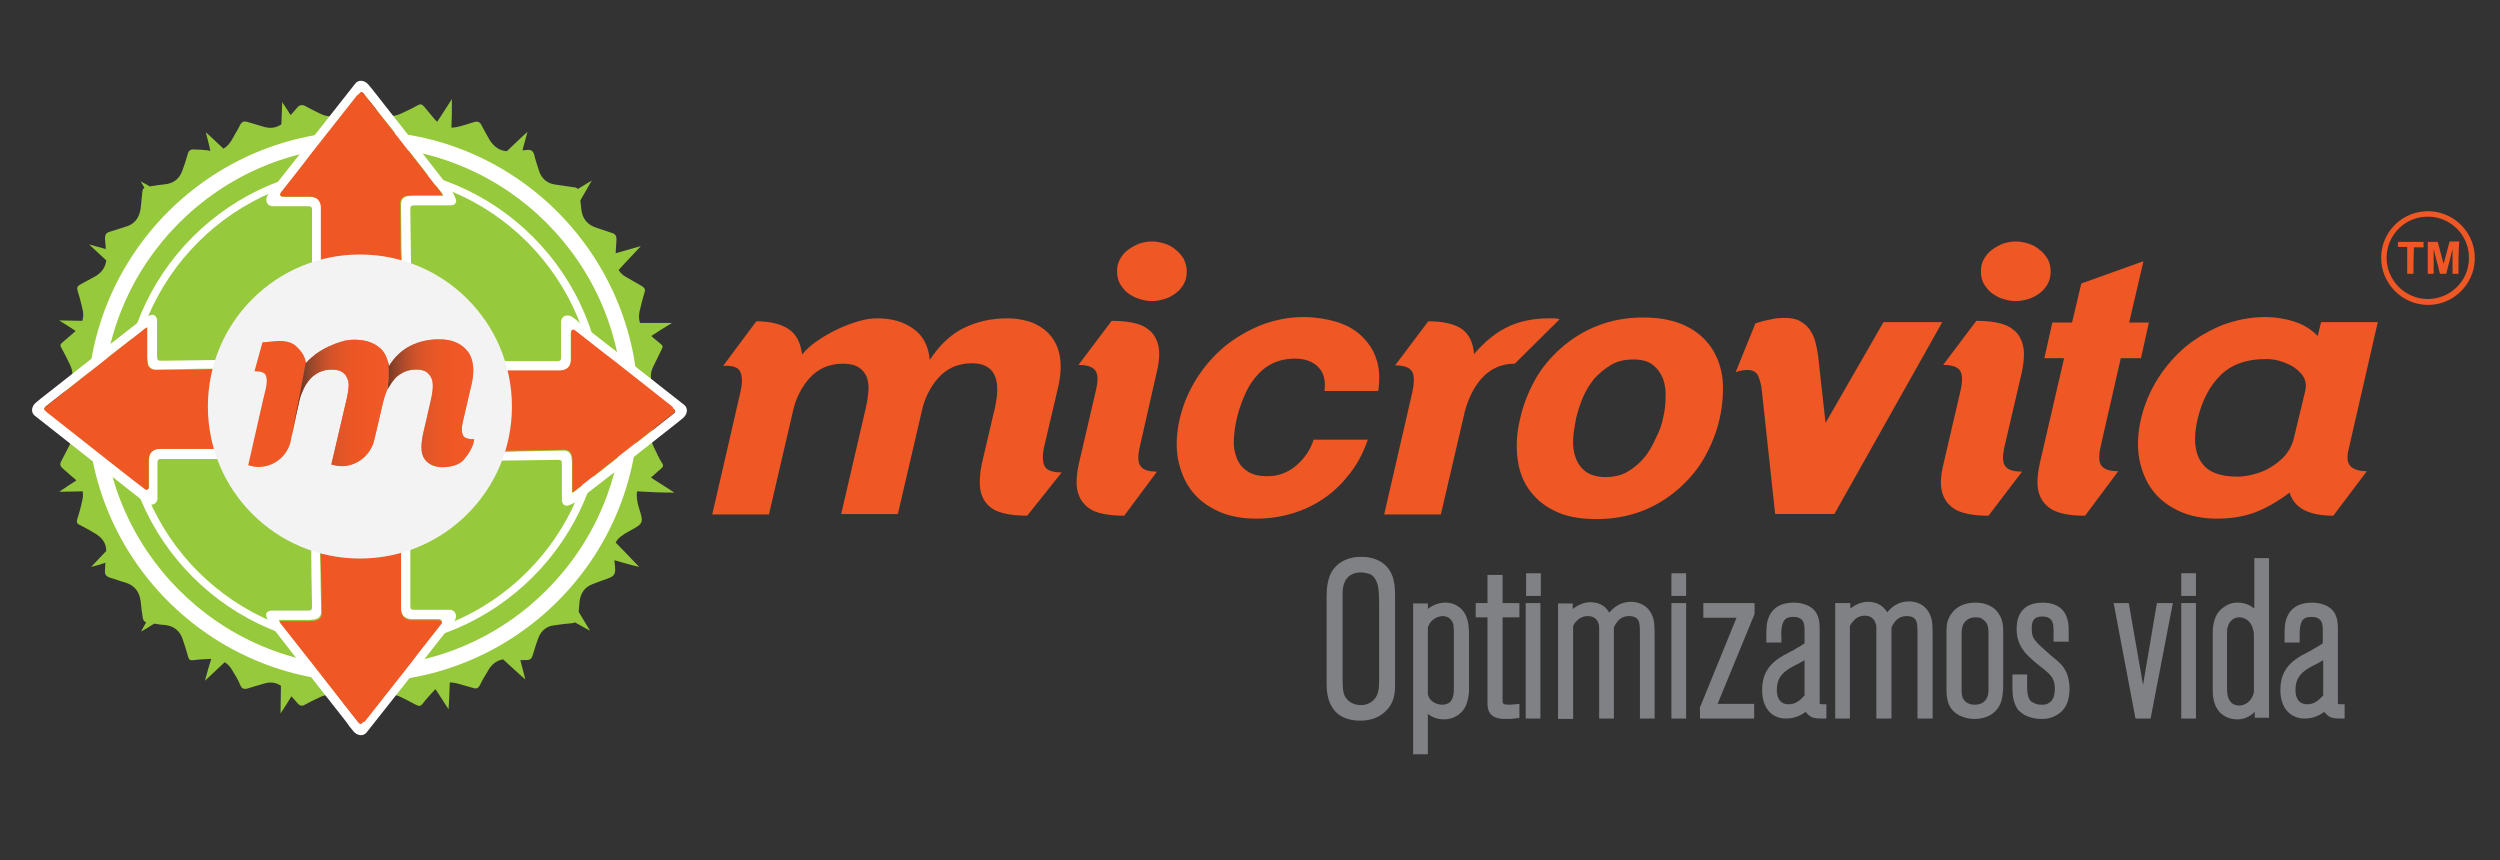 <svg xmlns="http://www.w3.org/2000/svg" xmlns:xlink="http://www.w3.org/1999/xlink" id="Layer_1" x="0px" y="0px" viewBox="0 0 595.3 204.9" style="enable-background:new 0 0 595.3 204.9;" xml:space="preserve"><rect x="0" y="0" width="595.3" height="204.9" fill="#333333" stroke="none"/><style type="text/css"> .st0{fill:#EF5725;} .st1{fill:#97C93D;} .st2{fill:#FFFFFF;} .st3{fill:#F3F3F3;} .st4{fill:url(#SVGID_1_);} .st5{fill:url(#SVGID_2_);} .st6{opacity:0.8;fill:url(#SVGID_3_);} .st7{opacity:0.6;fill:url(#SVGID_4_);} .st8{fill:#808184;}</style><g> <g> <g> <path class="st0" d="M244.6,122.8c-2.2,0-4.1-0.2-5.7-0.6c-1.6-0.4-2.9-1.1-3.8-2.1c-0.9-1-1.5-2.2-1.7-3.8 c-0.2-1.6-0.1-3.5,0.4-5.9l2.8-12c0.4-1.4,0.6-2.8,0.8-4.2c0.1-1.4,0.1-2.7-0.2-3.8c-0.3-1.1-0.8-2.1-1.8-2.8 c-0.9-0.7-2.2-1.1-4-1.1c-1.6,0-3.1,0.3-4.5,0.9c-1.3,0.6-2.5,1.5-3.4,2.5c-1,1.1-1.8,2.3-2.5,3.7c-0.7,1.4-1.2,2.8-1.5,4.3 l-5.7,24.5h-13.5l5.9-25.4c0.3-1.3,0.5-2.7,0.6-3.9c0.1-1.3-0.1-2.4-0.4-3.3c-0.4-1-1-1.7-1.9-2.3c-0.9-0.6-2.1-0.9-3.8-0.9 c-1.6,0-3.1,0.3-4.5,0.9c-1.3,0.6-2.5,1.5-3.4,2.5c-1,1.1-1.8,2.3-2.5,3.7c-0.7,1.4-1.2,2.8-1.5,4.3l-5.7,24.5h-13.5l6.7-29.1 c0.5-2.1,0.5-3.7,0-4.8c-0.4-1.1-1.8-1.6-4.1-1.5l7.9-10.6c3.2,0,5.7,0.6,7.6,1.8c1.9,1.2,2.9,3.2,3.3,6.1c1-1.2,2.2-2.3,3.7-3.3 c1.5-1,3-1.9,4.7-2.7c1.7-0.8,3.3-1.4,5-1.9c1.6-0.5,3.1-0.7,4.5-0.7c3.4,0,6.3,0.8,8.6,2.5c2.3,1.6,3.6,4.1,3.9,7.4 c2.3-3.5,5-6.1,8.1-7.6c3.1-1.5,6.5-2.3,10.3-2.3c2.3,0,4.4,0.4,6.2,1.1c1.8,0.8,3.2,1.8,4.3,3.2c1.1,1.4,1.8,3,2.1,5 c0.3,2,0.2,4.1-0.3,6.5l-3.4,14.5c-0.5,2.1-0.5,3.7,0,4.8c0.4,1,1.8,1.6,4.1,1.6L244.6,122.8z"></path> <path class="st0" d="M267.7,122.8c-1.6,0-3.2-0.1-4.8-0.4c-1.6-0.3-2.9-0.8-4-1.7c-1.1-0.9-1.9-2.1-2.3-3.7 c-0.4-1.6-0.3-3.8,0.3-6.6l4-17.2c0.6-2.5,0.6-4.1-0.1-5c-0.7-0.9-2-1.3-4-1.3l7.9-10.5c1.6,0,3.2,0.1,4.8,0.4 c1.6,0.3,2.9,0.8,4,1.7c1.1,0.8,1.9,2.1,2.3,3.7c0.4,1.6,0.3,3.8-0.4,6.6l-3.9,17.2c-0.6,2.5-0.6,4.1,0.1,5 c0.6,0.9,2,1.3,3.9,1.3L267.7,122.8z M282.6,64.6c0,1.1-0.2,2.1-0.7,3c-0.5,0.9-1.1,1.6-1.9,2.2c-0.8,0.6-1.7,1.1-2.7,1.4 c-1,0.3-2,0.5-3,0.5c-1,0-2-0.2-3-0.5c-1-0.3-1.9-0.8-2.7-1.4c-0.8-0.6-1.4-1.4-1.9-2.2c-0.5-0.9-0.7-1.9-0.7-3 c0-1.1,0.2-2,0.7-2.9c0.5-0.9,1.1-1.6,1.9-2.2c0.8-0.6,1.7-1.1,2.7-1.5c1-0.3,2-0.5,3-0.5c1,0,2,0.2,3,0.5c1,0.3,1.9,0.8,2.7,1.5 c0.8,0.6,1.4,1.4,1.9,2.2C282.3,62.6,282.6,63.6,282.6,64.6z"></path> <path class="st0" d="M321.4,112.8c-1.8,2.3-3.8,4.3-6.2,5.9c-2.3,1.6-4.9,2.8-7.6,3.6c-2.7,0.8-5.6,1.2-8.5,1.2 c-3.5,0-6.5-0.6-9.1-1.8c-2.6-1.2-4.7-2.8-6.3-4.9c-1.6-2.1-2.6-4.6-3.2-7.5c-0.5-2.9-0.4-6,0.4-9.5c0.8-3.5,2.2-6.7,4-9.6 c1.9-3,4.1-5.5,6.7-7.7c2.6-2.1,5.5-3.8,8.7-5.1c3.2-1.2,6.5-1.9,10.1-1.9c2.7,0,5.3,0.4,7.7,1.1c2.4,0.7,4.4,1.8,6,3.3 c1.6,1.5,2.9,3.3,3.6,5.5c0.8,2.2,0.9,4.8,0.5,7.7h-12.8c0.3-2.5-0.2-4.4-1.5-5.7c-1.3-1.3-3.1-2-5.5-2c-2.1,0-3.9,0.4-5.5,1.2 c-1.6,0.8-2.9,1.9-4,3.3c-1.1,1.3-2,2.9-2.7,4.6c-0.7,1.7-1.3,3.4-1.7,5.2c-0.4,1.7-0.6,3.4-0.7,5c-0.1,1.6,0.2,3.1,0.7,4.4 c0.5,1.3,1.3,2.3,2.5,3.1c1.2,0.8,2.7,1.2,4.8,1.2c2.5,0,4.8-0.8,6.8-2.5c2-1.7,3.4-3.7,4.2-6.2h12.9 C324.6,107.9,323.2,110.5,321.4,112.8z"></path> <path class="st0" d="M360.7,86.6c-1.6,0-3.1,0.3-4.4,0.9c-1.3,0.6-2.5,1.5-3.4,2.5c-1,1.1-1.8,2.3-2.5,3.7 c-0.7,1.4-1.2,2.8-1.6,4.3l-5.7,24.5h-13.5l6.7-29.1c0.5-2.4,0.5-4.1-0.1-5c-0.6-0.9-1.9-1.4-4-1.4l7.9-10.5 c3.7,0,6.4,0.7,8.1,1.9c1.7,1.3,2.6,3.3,2.8,5.9c2.7-3.1,5.3-5.2,8.1-6.5c2.7-1.3,6-2,9.7-2c0.5,0,0.9,0,1.3,0 c0.4,0,0.9,0.1,1.3,0.2L360.7,86.6z"></path> <path class="st0" d="M409.5,99.6c-0.7,3.2-1.9,6.2-3.5,9.1c-1.6,2.9-3.7,5.4-6.2,7.6c-2.5,2.2-5.3,4-8.6,5.3c-3.3,1.3-6.9,2-11,2 c-4.1,0-7.4-0.6-10.1-2c-2.7-1.3-4.7-3.1-6.2-5.3c-1.5-2.2-2.3-4.7-2.6-7.6c-0.3-2.9-0.1-5.9,0.7-9.1c0.7-3.2,1.9-6.2,3.5-9.1 c1.6-2.9,3.7-5.4,6.2-7.6c2.5-2.2,5.3-4,8.6-5.3c3.3-1.3,6.9-2,11-2c4.1,0,7.4,0.7,10.1,2c2.7,1.3,4.7,3.1,6.2,5.3 c1.4,2.2,2.3,4.7,2.6,7.6C410.4,93.4,410.2,96.4,409.5,99.6z M396,99.6c0.4-1.6,0.6-3.3,0.6-4.9c0.1-1.6-0.1-3.1-0.6-4.5 c-0.5-1.3-1.3-2.4-2.4-3.3c-1.1-0.9-2.7-1.3-4.7-1.3s-3.8,0.4-5.3,1.3c-1.5,0.9-2.8,2-4,3.3c-1.1,1.4-2,2.8-2.7,4.5 c-0.7,1.6-1.2,3.3-1.6,4.9c-0.3,1.6-0.6,3.2-0.7,4.9c-0.1,1.7,0.1,3.2,0.6,4.5c0.5,1.4,1.3,2.5,2.4,3.3c1.1,0.8,2.7,1.3,4.7,1.3 s3.8-0.4,5.3-1.3c1.5-0.9,2.8-2,3.9-3.3c1.1-1.3,2-2.9,2.7-4.5C395.1,102.8,395.7,101.2,396,99.6z"></path> <path class="st0" d="M436.8,122.4h-14.1l-3.2-29.6c-0.1-1.1-0.4-2.2-0.8-3.2c-0.4-1-1.3-1.5-2.6-1.5c-0.9,0-1.9,0.2-2.8,0.5 l4.7-11.6c1.2-0.4,2.3-0.7,3.5-0.9c1.1-0.3,2.3-0.4,3.5-0.4c1.4,0,2.6,0.2,3.5,0.7c0.9,0.5,1.7,1.1,2.3,1.9 c0.6,0.8,1.1,1.8,1.4,2.8c0.3,1.1,0.5,2.2,0.7,3.4l1.8,16.2l13.8-24h14L436.8,122.4z"></path> <path class="st0" d="M473.5,122.8c-1.6,0-3.2-0.1-4.8-0.4c-1.5-0.3-2.9-0.8-4-1.7c-1.1-0.9-1.9-2.1-2.3-3.7 c-0.4-1.6-0.3-3.8,0.4-6.6l4-17.2c0.6-2.5,0.5-4.1-0.1-5c-0.7-0.9-2-1.3-4-1.3l7.9-10.5c1.6,0,3.2,0.1,4.8,0.4 c1.6,0.3,2.9,0.8,4,1.7c1.1,0.8,1.9,2.1,2.3,3.7c0.4,1.6,0.3,3.8-0.3,6.6l-4,17.2c-0.6,2.5-0.6,4.1,0.1,5c0.6,0.9,2,1.3,4,1.3 L473.5,122.8z M488.3,64.6c0,1.1-0.2,2.1-0.7,3c-0.5,0.9-1.1,1.6-1.9,2.2c-0.8,0.6-1.7,1.1-2.7,1.4c-1,0.3-2,0.5-3,0.5 c-1,0-2-0.2-3-0.5c-1-0.3-1.9-0.8-2.7-1.4c-0.8-0.6-1.4-1.4-1.9-2.2c-0.5-0.9-0.7-1.9-0.7-3c0-1.1,0.2-2,0.7-2.9 c0.5-0.9,1.1-1.6,1.9-2.2c0.8-0.6,1.7-1.1,2.7-1.5c1-0.3,2-0.5,3-0.5c1,0,2,0.2,3,0.5c1,0.3,1.9,0.8,2.7,1.5 c0.8,0.6,1.4,1.4,1.9,2.2C488.1,62.6,488.3,63.6,488.3,64.6z"></path> <path class="st0" d="M496.5,122.8c-1.7,0-3.3-0.1-4.8-0.4c-1.5-0.3-2.9-0.8-4-1.7c-1.1-0.9-1.9-2.1-2.3-3.7 c-0.4-1.6-0.3-3.8,0.3-6.6l5.8-25.1h-4.7l1.9-8.5h4.7l2.2-9.3l14.8-5.3l-3.4,14.6h4.7l-1.9,8.5h-4.8l-4.7,20.6 c-0.6,2.5-0.6,4.1,0.1,5c0.7,0.9,2,1.3,4,1.3L496.5,122.8z"></path> <path class="st0" d="M555.6,122.8c-5.8,0-9.3-1.8-10.4-5.5c-2.8,2.1-5.6,3.7-8.2,4.7c-2.7,1-5.7,1.5-9,1.5 c-3.5,0-6.5-0.6-9.1-1.8c-2.6-1.2-4.7-2.8-6.3-4.9c-1.6-2.1-2.6-4.6-3.2-7.5c-0.5-2.9-0.4-6,0.4-9.5c0.8-3.5,2.2-6.7,4-9.6 c1.9-3,4.1-5.5,6.7-7.7c2.6-2.1,5.5-3.8,8.7-5.1c3.2-1.2,6.6-1.9,10.1-1.9c2.6,0,5,0.4,7.1,1.1c2.2,0.7,4,1.9,5.5,3.4l0.8-3.3 h13.5l-6.9,30.1c-0.5,1.9-0.4,3.3,0.3,4.1c0.7,0.8,2,1.3,4,1.3L555.6,122.8z M548.9,93.2c0.3-1.2,0.2-2.3-0.3-3.3 c-0.5-0.9-1.3-1.7-2.3-2.4c-1-0.7-2.1-1.1-3.3-1.5c-1.2-0.4-2.4-0.5-3.5-0.5c-4.6,0-8.2,1.3-10.8,3.9c-2.6,2.6-4.4,6.1-5.4,10.4 c-1,4.2-0.8,7.6,0.7,10c1.5,2.5,4.4,3.7,8.8,3.7c1.2,0,2.6-0.2,4-0.6c1.4-0.4,2.8-0.9,4-1.7c1.3-0.8,2.4-1.7,3.3-2.7 c0.9-1.1,1.6-2.3,2-3.7L548.9,93.2z"></path> </g> <path class="st1" d="M160.6,117.3c-2.1-1.4-4-2.5-5.6-3.6c0.8-0.6,1.5-1.4,2.3-2c0.6-0.5,0.8-0.8,0.3-1.5 c-0.7-1.1-1.2-2.3-1.8-3.5c-1-1.9-1-3.8,0.3-5.6c0.7-0.9,1.3-1.7,2-2.6c1.5-0.5,3-0.9,4.6-1.5c-1.4-0.5-2.7-0.9-4-1.3 c0,0,0,0-0.1,0c-0.8-0.9-1.6-2-2.4-3c-1.2-1.5-1.6-3.2-0.8-5.1c0.7-1.4,1.4-2.9,2.1-4.3c0.4-0.7,0.4-1-0.3-1.5 c-0.7-0.6-1.4-1.1-2.1-1.8c1.5-1,3.1-2,4.9-3.1c-2.9,0-4.8,0-6.7,0c-0.3,0-0.6,0-0.9,0c-0.3-0.8-0.3-1.8-0.1-2.8 c0.4-1.5,0.7-3,1.2-4.5c0.2-0.7,0-1.1-0.7-1.5c-1.1-0.6-2.2-1.3-3.3-1.9c-1-0.5-1.7-1.1-2.2-1.9c1.6-1.8,3.4-3.6,5.3-5.7 c-2.2,0.6-4.1,1.2-6,1.7c0.1-1.1,0.1-2.2,0.2-3.3c0-0.8-0.3-1.3-1-1.5c-1.2-0.4-2.4-0.8-3.6-1.2c-2.3-0.7-3.6-2.2-3.8-4.7 c-0.1-0.6-0.1-1.2-0.2-1.9c0.8-1.4,1.7-2.9,2.7-4.7c-1.2,0.7-2.3,1.4-3.3,2c-0.2-0.2-0.5-0.4-0.9-0.4c-1.4-0.2-2.7-0.4-4.1-0.6 c-2.2-0.2-3.7-1.4-4.3-3.5c-0.4-1.2-0.8-2.4-1.1-3.7c-0.3-0.9-0.8-1.2-1.6-1.1c-0.4,0-0.8,0.1-1.2,0.1c0.4-1.4,0.8-2.9,1.2-4.4 c-1.8,1.6-3.4,3.2-4.9,4.6c-1.7-0.1-3-1-4-2.5c-0.7-1.2-1.4-2.4-2-3.6c-0.4-0.9-1-1.1-1.9-0.8c-1.3,0.4-2.5,0.8-3.8,1.1 c-0.5,0.1-1,0.2-1.5,0.2c0.1-2.1,0.1-4.3,0.1-6.8c-1.3,2-2.4,3.8-3.5,5.4c-0.2-0.2-0.4-0.4-0.6-0.6c-0.8-1-1.7-2-2.5-3 c-0.5-0.6-0.9-0.7-1.6-0.3c-1.2,0.7-2.5,1.3-3.8,1.9c-1.9,0.9-3.7,0.9-5.4-0.4c-0.6-0.5-1.2-1-1.9-1.4c-0.4-1.2-0.8-2.4-1.2-3.7 c-0.2,0.8-0.5,1.5-0.7,2.2c-0.5-0.3-1.1-0.2-1.6,0.4c-1,0.9-2.1,1.7-3.1,2.5c-1.8,1.4-3.7,1.4-5.6,0.4c-1.1-0.5-2.2-1.1-3.3-1.7 c-0.9-0.5-1.5-0.3-2.1,0.4c-0.5,0.6-1,1.2-1.5,1.7c-0.6-1-1.3-2-2-3.1c-0.1,1.9-0.1,3.6-0.2,5.3c-1.3,0.9-2.7,1.1-4.5,0.5 c-1.2-0.4-2.5-0.7-3.7-1.1c-0.7-0.2-1.2,0-1.6,0.7c-0.5,1.1-1.2,2.1-1.7,3.1c-0.7,1.3-1.4,2.1-2.3,2.6c-1.4-1.3-2.7-2.6-4.2-3.9 c0.4,1.5,0.8,3,1.1,4.4c-0.2,0-0.4,0-0.6-0.1c-1.1-0.1-2.2-0.2-3.3-0.2c-0.8-0.1-1.3,0.3-1.5,1.1c-0.4,1.4-0.8,2.7-1.3,4 c-0.7,1.9-2.1,3-4.2,3.2c-1.2,0.1-2.3,0.3-3.5,0.5c-0.7-0.4-1.4-0.8-2.2-1.2c0.3,0.5,0.6,1,0.9,1.5c-0.3,0.2-0.5,0.5-0.5,1 c-0.1,1.3-0.3,2.6-0.4,3.9c-0.3,2.2-1.4,3.8-3.6,4.4c-1.3,0.4-2.5,0.8-3.8,1.2c-0.8,0.2-1.1,0.7-1.1,1.6c0.1,0.8,0.1,1.7,0.2,2.5 c-1.2-0.3-2.5-0.7-4-1.1c1.8,1.7,3,2.8,4.1,3.8c-0.2,1.7-1.1,2.9-2.6,3.8c-1.2,0.6-2.3,1.3-3.5,1.9c-0.7,0.4-1,0.7-0.7,1.6 c0.4,1.3,0.8,2.7,1.1,4.1c0.3,1.1,0.3,2.1,0,3c-1.7,0-3.5-0.1-5.5-0.1c1.4,0.9,2.7,1.7,3.9,2.5c-0.1,0.1-0.2,0.2-0.3,0.3 c-1,0.8-1.9,1.7-2.9,2.5c-0.5,0.4-0.5,0.7-0.2,1.2c0.7,1.3,1.4,2.6,2,3.9c1,2,0.9,3.8-0.5,5.6c-0.8,1-1.5,2-2.3,2.9 c-0.4,0.4-0.6,0.8-0.7,1.2c-0.3,0.1-0.6,0.2-1,0.3c0.4,0.1,0.8,0.3,1.1,0.4c0.1,0.2,0.2,0.4,0.4,0.6c0.8,0.8,1.4,1.8,2.2,2.7 c1.6,1.9,1.7,4,0.5,6.1c-0.6,1.1-1.1,2.2-1.7,3.3c-0.4,0.7-0.3,1.2,0.3,1.7c1,0.9,2,1.8,3.1,2.7c0.1,0.1,0.1,0.2,0.2,0.2 c-1.3,0.8-2.6,1.7-4.1,2.7c2.1,0,3.9-0.1,5.6-0.1c0.1,0.7,0.1,1.4-0.1,2.1c-0.3,1.5-0.7,3-1.2,4.5c-0.2,0.7-0.1,1.1,0.6,1.4 c1.2,0.6,2.4,1.3,3.6,2c1.7,1,2.7,2.3,2.7,4.2c-1.1,1.2-2.3,2.4-3.6,3.8c1.2-0.3,2.3-0.6,3.4-1c0,0.6-0.1,1.2-0.1,1.8 c-0.1,1,0.3,1.5,1.3,1.8c1.2,0.3,2.3,0.8,3.5,1.1c2.3,0.7,3.4,2.2,3.7,4.5c0.1,1.3,0.3,2.6,0.5,3.9c0.1,0.6,0.3,0.9,0.8,1.1 c-0.4,0.7-0.8,1.4-1.2,2.2c1.2-0.7,2.2-1.3,3.1-1.9c0.8,0.1,1.6,0.3,2.4,0.3c2.2,0.2,3.7,1.3,4.4,3.4c0.5,1.4,0.9,2.8,1.3,4.2 c0.2,0.7,0.5,0.9,1.3,0.8c1.3-0.2,2.6-0.2,3.9-0.3c0.1,0,0.2,0,0.3,0c-0.5,1.6-1,3.3-1.5,5.2c1.7-1.6,3.2-3,4.7-4.4 c0.7,0.4,1.3,1,1.8,1.9c0.7,1.1,1.4,2.3,1.9,3.5c0.4,1,1,1.1,1.9,0.8c1.2-0.4,2.4-0.7,3.7-1.1c1.6-0.5,2.9-0.3,4.1,0.5 c0,2-0.1,4.2-0.1,6.6c1-1.5,1.8-2.8,2.6-4.1c0.5,0.6,1,1.1,1.5,1.7c0.5,0.6,1.1,0.7,1.7,0.3c1.1-0.6,2.3-1.2,3.4-1.7 c2-1,3.9-1,5.7,0.4c1.1,0.9,2.2,1.7,3.2,2.6c0.5,0.4,0.9,0.5,1.3,0.3c0.3,0.9,0.5,1.7,0.8,2.6c0.5-1.5,1-2.9,1.4-4.4 c0.5-0.4,1-0.8,1.6-1.2c1.7-1.3,3.6-1.3,5.5-0.4c1.2,0.6,2.4,1.2,3.5,1.8c0.7,0.4,1.2,0.4,1.7-0.3c0.8-1.1,1.8-2.1,2.7-3.1 c0.1-0.1,0.2-0.2,0.3-0.3c1,1.5,2,3.1,3.1,4.8c0.2-2.2,0.2-4.4,0.3-6.4c0.5,0,1,0.1,1.6,0.2c1.3,0.4,2.6,0.7,3.9,1.1 c0.8,0.3,1.3,0.1,1.7-0.7c0.5-1.1,1.2-2.2,1.8-3.2c0.9-1.7,2.1-2.6,3.7-2.9c1.7,1.5,3.4,3.2,5.3,4.8c-0.4-1.6-0.8-3.1-1.2-4.6 c0.2,0,0.3,0,0.4,0c2.2,0,2.2,0,2.8-2c0.3-1.1,0.7-2.2,1.1-3.3c0.7-1.8,2-2.8,3.8-3c1.4-0.2,2.8-0.4,4.2-0.5 c0.3,0,0.5-0.1,0.7-0.2c1.1,0.6,2.3,1.3,3.6,2c-1-1.7-1.9-3.2-2.7-4.5c0.1-0.8,0.1-1.6,0.2-2.4c0.2-2,1.2-3.5,3.1-4.2 c0.7-0.3,1.4-0.5,2.1-0.8c3.5-1.2,3.5-1.1,3.1-4.9c0,0,0,0,0,0c1.8,0.5,3.7,1.1,5.9,1.6c-2.1-2.2-3.9-4.1-5.6-5.8 c0.5-1,1.5-1.8,3.2-2.7c3.5-1.9,3.5-1.9,2.3-5.7c-0.4-1.4-0.6-2.6-0.4-3.8C154.9,117.2,157.5,117.3,160.6,117.3z"></path> <g> <path class="st2" d="M86.4,154.2c-31.6,0-57.3-25.7-57.3-57.3c0-31.6,25.7-57.3,57.3-57.3c31.6,0,57.3,25.7,57.3,57.3 C143.7,128.4,118,154.2,86.4,154.2z M86.4,41.4c-30.6,0-55.5,24.9-55.5,55.5s24.9,55.5,55.5,55.5c30.6,0,55.4-24.9,55.4-55.5 S117,41.4,86.4,41.4z"></path> </g> <g> <path class="st2" d="M86.4,162.4c-36.2,0-65.6-29.4-65.6-65.6c0-36.2,29.4-65.6,65.6-65.6S152,60.7,152,96.9 C152,133,122.6,162.4,86.4,162.4z M86.4,34.9c-34.1,0-61.9,27.8-61.9,61.9c0,34.1,27.8,61.9,61.9,61.9 c34.1,0,61.9-27.8,61.9-61.9C148.3,62.7,120.5,34.9,86.4,34.9z"></path> </g> <path class="st2" d="M162.9,96.4c0.9,0.7,0.9,2-0.1,3c-0.8,0.7-1.7,1.4-2.6,2.1c-7.5,5.9-14.9,11.8-22.5,17.6 c-0.6,0.5-1.4,0.9-2.2,1.2c-1,0.4-1.7-0.2-1.7-1.3c0-2.8,0-5.6,0-8.4c0-1-0.1-1.1-1.1-1.1c-4.9,0.1-9.8,0.1-14.7,0.2 c-1.6,0-2.4-0.8-2.4-2.4c0-3.2,0-6.3,0-9.5c0-3.2,0-6.3,0-9.5c0-1.3,1-2.3,2.3-2.3c4.8,0,9.5,0,14.3,0c0.2,0,0.4,0,0.5,0 c0.7,0,0.9-0.2,0.9-0.9c0-2.8,0-5.5,0-8.3c0-0.3,0-0.5,0.1-0.7c0.3-1,1.6-1.3,2.6-0.6c0.6,0.4,1.1,0.8,1.6,1.3 C146.3,83.3,154.6,89.9,162.9,96.4z M160.4,98.5c0.5-0.4,0.5-0.7,0-1.1c-0.1-0.1-0.2-0.2-0.3-0.3c-4.6-3.6-9.1-7.2-13.7-10.8 c-3.2-2.5-6.3-5-9.5-7.4c-0.2-0.1-0.5-0.3-0.7-0.2c-0.2,0.1-0.3,0.4-0.3,0.7c0,2.1,0,4.2,0,6.3c0,1.7-1,2.7-2.7,2.7 c-4.5,0-9.1,0-13.6,0c-0.3,0-0.7,0-1,0.1c-0.4,0.1-0.7,0.3-0.7,0.7c0,5.7,0,11.4,0,17.1c0,0.8,0.5,1.3,1.3,1.3 c1.4,0,2.8,0,4.3-0.1c3.6-0.1,7.2-0.1,10.7-0.2c1.1,0,1.8,0.7,1.9,1.7c0,0.4,0.1,0.8,0.1,1.1c0,2.1,0,4.3,0,6.5c0,0.2,0,0.4,0,0.8 c0.3-0.2,0.6-0.3,0.8-0.5c5-3.9,10-7.8,14.9-11.7C154.8,102.9,157.6,100.7,160.4,98.5z"></path> <path class="st0" d="M160.4,97.3c0.5,0.4,0.5,0.7,0,1.1c-2.8,2.2-5.6,4.4-8.4,6.6c-5,3.9-10,7.8-14.9,11.7 c-0.2,0.2-0.5,0.3-0.8,0.5c0-0.4,0-0.6,0-0.8c0-2.2,0-4.3,0-6.5c0-0.4,0-0.8-0.1-1.1c-0.1-1.1-0.8-1.8-1.9-1.7 c-3.6,0.1-7.2,0.1-10.7,0.2c-1.4,0-2.9,0-4.3,0.1c-0.8,0-1.3-0.5-1.3-1.3c0-5.7,0-11.4,0-17.1c0-0.5,0.3-0.7,0.7-0.7 c0.3-0.1,0.7-0.1,1-0.1c4.5,0,9.1,0,13.6,0c1.7,0,2.7-1,2.7-2.7c0-2.1,0-4.2,0-6.3c0-0.2,0.1-0.6,0.3-0.7c0.2-0.1,0.5,0.1,0.7,0.2 c3.2,2.5,6.3,5,9.5,7.4c4.6,3.6,9.1,7.2,13.7,10.8C160.2,97.2,160.3,97.3,160.4,97.3z"></path> <g id="XMLID_122_"> <g> <path class="st2" d="M55.5,97.5c0,3.2,0,6.3,0,9.5c0,1.3-1,2.3-2.3,2.3c-4.7,0-9.5,0-14.3,0c-0.2,0-0.4,0-0.5,0 c-0.7,0-0.9,0.2-0.9,0.9c0,2.8,0,5.5,0,8.3c0,0.2,0,0.5-0.1,0.7c-0.3,1-1.6,1.3-2.6,0.6c-0.6-0.4-1.1-0.8-1.6-1.2 c-8.3-6.5-16.6-13.1-24.9-19.6c-0.9-0.7-0.9-2,0.1-3c0.8-0.7,1.7-1.4,2.6-2.1c7.5-5.9,15-11.8,22.5-17.6 c0.6-0.5,1.4-0.9,2.2-1.2c1-0.4,1.7,0.2,1.7,1.3c0,2.8,0,5.6,0,8.4c0,1,0.2,1.1,1.1,1.1c4.9-0.1,9.8-0.1,14.6-0.2 c1.6,0,2.4,0.8,2.4,2.4C55.5,91.2,55.5,94.4,55.5,97.5z M53.3,106.2c0-5.7,0-11.4,0-17.1c0-0.8-0.5-1.3-1.2-1.3 c-1.4,0-2.9,0-4.3,0c-3.6,0.1-7.2,0.1-10.7,0.2c-1.1,0-1.8-0.7-1.9-1.7c0-0.4-0.1-0.7-0.1-1.1c0-2.2,0-4.3,0-6.5 c0-0.2,0-0.4,0-0.8c-0.3,0.2-0.6,0.3-0.8,0.5c-5,3.9-10,7.8-14.9,11.7c-2.8,2.2-5.6,4.4-8.4,6.6c-0.5,0.4-0.5,0.7,0,1.1 c0.1,0.1,0.2,0.2,0.3,0.3c4.6,3.6,9.1,7.2,13.7,10.8c3.2,2.5,6.3,5,9.5,7.4c0.2,0.2,0.5,0.3,0.7,0.2c0.2-0.1,0.3-0.4,0.3-0.7 c0-2.1,0-4.2,0-6.3c0-1.8,1-2.7,2.7-2.7c4.5,0,9.1,0,13.6,0c0.3,0,0.6,0,1-0.1C53,106.9,53.3,106.7,53.3,106.2z"></path> </g> </g> <path class="st2" d="M87.3,174.4c-0.7,0.9-2,0.9-3-0.1c-0.7-0.8-1.4-1.7-2-2.6c-5.9-7.5-11.8-15-17.6-22.5 c-0.5-0.7-0.9-1.4-1.2-2.2c-0.4-1,0.2-1.6,1.3-1.6c2.8,0,5.6,0,8.4,0c1,0,1.1-0.2,1.1-1.1c-0.1-4.9-0.2-9.8-0.2-14.7 c0-1.6,0.8-2.4,2.4-2.4c3.1,0,6.3,0,9.4,0c3.2,0,6.4,0,9.5,0c1.3,0,2.3,1,2.3,2.3c0,4.7,0,9.5,0,14.3c0,0.2,0,0.4,0,0.5 c0,0.7,0.2,0.9,0.9,0.9c2.8,0,5.5,0,8.3,0c0.2,0,0.5,0,0.7,0.1c1,0.3,1.3,1.6,0.6,2.6c-0.4,0.6-0.8,1.1-1.3,1.6 C100.4,157.8,93.9,166.1,87.3,174.4z M85.3,171.9c0.4,0.5,0.7,0.5,1.1,0c0.1-0.1,0.2-0.2,0.3-0.3c3.6-4.6,7.2-9.1,10.8-13.7 c2.5-3.2,5-6.3,7.4-9.5c0.2-0.2,0.3-0.5,0.2-0.7c-0.1-0.2-0.4-0.3-0.7-0.3c-2.1,0-4.2,0-6.3,0c-1.7,0-2.7-1-2.7-2.7 c0-4.5,0-9,0-13.6c0-0.3,0-0.7-0.1-1c-0.1-0.4-0.3-0.7-0.7-0.7c-5.7,0-11.4,0-17.1,0c-0.8,0-1.3,0.5-1.3,1.2c0,1.4,0,2.8,0.1,4.3 c0,3.6,0.1,7.2,0.2,10.7c0,1.1-0.7,1.8-1.7,1.9c-0.4,0-0.7,0.1-1.1,0.1c-2.2,0-4.3,0-6.5,0c-0.2,0-0.4,0-0.8,0 c0.2,0.3,0.3,0.6,0.5,0.8c3.9,5,7.8,10,11.7,14.9C80.9,166.3,83.1,169.1,85.3,171.9z"></path> <path class="st0" d="M86.4,172c-0.4,0.5-0.7,0.5-1.1,0c-2.2-2.8-4.4-5.6-6.6-8.4c-3.9-5-7.8-10-11.7-14.9 c-0.2-0.2-0.3-0.5-0.5-0.8c0.4,0,0.6,0,0.8,0c2.2,0,4.3,0,6.5,0c0.4,0,0.7,0,1.1-0.1c1.1-0.1,1.8-0.8,1.7-1.9 c0-3.6-0.1-7.1-0.2-10.7c0-1.4,0-2.8-0.1-4.3c0-0.8,0.5-1.2,1.3-1.2c5.7,0,11.4,0,17.1,0c0.5,0,0.7,0.3,0.7,0.7 c0.1,0.3,0.1,0.7,0.1,1c0,4.5,0,9.1,0,13.6c0,1.7,1,2.7,2.7,2.7c2.1,0,4.2,0,6.3,0c0.2,0,0.6,0.1,0.7,0.3c0.1,0.2,0,0.5-0.2,0.7 c-2.5,3.2-5,6.3-7.4,9.5c-3.6,4.6-7.2,9.1-10.8,13.7C86.6,171.8,86.5,171.9,86.4,172z"></path> <path class="st2" d="M84.6,19.9c0.7-0.9,2-0.9,3,0.1c0.7,0.8,1.4,1.7,2.1,2.6c5.9,7.5,11.8,15,17.6,22.5c0.5,0.6,0.9,1.4,1.2,2.2 c0.4,1-0.2,1.6-1.3,1.6c-2.8,0-5.6,0-8.4,0c-1,0-1.1,0.2-1.1,1.1c0.1,4.9,0.1,9.8,0.2,14.7c0,1.6-0.8,2.4-2.4,2.4 c-3.1,0-6.3,0-9.5,0c-3.2,0-6.3,0-9.5,0c-1.3,0-2.2-1-2.2-2.3c0-4.8,0-9.5,0-14.3c0-0.2,0-0.4,0-0.5c0-0.7-0.2-0.9-0.9-0.9 c-2.8,0-5.5,0-8.3,0c-0.2,0-0.5,0-0.7-0.1c-1-0.3-1.3-1.6-0.6-2.6c0.4-0.6,0.8-1.1,1.2-1.6C71.5,36.5,78.1,28.2,84.6,19.9z M86.7,22.4c-0.4-0.5-0.7-0.5-1.1,0c-0.1,0.1-0.2,0.2-0.3,0.3c-3.6,4.6-7.2,9.1-10.8,13.7c-2.5,3.2-5,6.3-7.4,9.5 c-0.2,0.2-0.3,0.5-0.2,0.7c0.1,0.2,0.4,0.3,0.7,0.3c2.1,0,4.2,0,6.3,0c1.8,0,2.7,1,2.7,2.7c0,4.5,0,9.1,0,13.6c0,0.3,0,0.7,0,1 c0.1,0.4,0.3,0.7,0.7,0.7c5.7,0,11.4,0,17.1,0c0.8,0,1.3-0.5,1.3-1.3c0-1.4,0-2.8-0.1-4.3c0-3.6-0.1-7.2-0.1-10.7 c0-1.1,0.7-1.8,1.7-1.9c0.4,0,0.8,0,1.1-0.1c2.2,0,4.3,0,6.5,0c0.2,0,0.4,0,0.8,0c-0.2-0.3-0.3-0.6-0.5-0.8c-3.9-5-7.8-10-11.7-15 C91.1,28,88.9,25.2,86.7,22.4z"></path> <path class="st0" d="M85.5,22.3c0.4-0.5,0.7-0.5,1.1,0c2.2,2.8,4.4,5.6,6.6,8.4c3.9,5,7.8,10,11.7,15c0.2,0.2,0.3,0.5,0.5,0.8 c-0.4,0-0.6,0-0.8,0c-2.2,0-4.3,0-6.5,0c-0.4,0-0.8,0-1.1,0.1c-1.1,0.1-1.7,0.8-1.7,1.9c0,3.6,0.1,7.1,0.1,10.7 c0,1.4,0.1,2.8,0.1,4.3c0,0.8-0.5,1.3-1.3,1.3c-5.7,0-11.4,0-17.1,0c-0.5,0-0.7-0.3-0.7-0.7c-0.1-0.3,0-0.7,0-1c0-4.5,0-9,0-13.6 c0-1.7-1-2.7-2.7-2.7c-2.1,0-4.2,0-6.3,0c-0.3,0-0.6-0.1-0.7-0.3c-0.1-0.2,0.1-0.5,0.2-0.7c2.5-3.2,5-6.3,7.4-9.5 c3.6-4.6,7.2-9.1,10.8-13.7C85.4,22.6,85.5,22.4,85.5,22.3z"></path> <path class="st0" d="M53.3,93.1c0-1.3,0-2.6,0-3.9c0-0.8-0.5-1.3-1.3-1.3c-1.4,0-2.8,0-4.3,0.1c-3.6,0.1-7.2,0.1-10.7,0.1 c-1.1,0-1.8-0.7-1.9-1.7c0-0.4-0.1-0.7-0.1-1.1c0-2.2,0-4.3,0-6.5c0-0.2,0-0.4,0-0.8c-0.3,0.2-0.6,0.3-0.8,0.5 c-5,3.9-10,7.8-14.9,11.7c-2.8,2.2-5.6,4.4-8.4,6.6c0,0-0.1,0.1-0.1,0.1c-0.4,0.4-0.4,0.7,0.1,1c0.1,0.1,0.2,0.2,0.3,0.3 c4.6,3.6,9.1,7.2,13.7,10.8c3.2,2.5,6.3,5,9.5,7.4c0.2,0.2,0.5,0.3,0.7,0.2c0.2-0.1,0.3-0.4,0.3-0.7c0-2.1,0-4.2,0-6.3 c0-1.7,1-2.7,2.7-2.7c4.5,0,9.1,0,13.6,0c0.3,0,0.7,0,1,0c0.4-0.1,0.7-0.3,0.7-0.7C53.3,101.8,53.3,97.4,53.3,93.1z"></path> <g id="XMLID_121_"> <g> <path class="st3" d="M85.7,60.6c20,0,36.2,16.2,36.2,36.2c0,20-16.2,36.2-36.2,36.2c-20,0-36.2-16.2-36.2-36.2 C49.5,76.8,65.7,60.6,85.7,60.6z"></path> </g> </g> <g> <path class="st0" d="M70.7,82.6c-2.3-2.3-6.1-1.1-8.2-1.1l-1.9,6.9c1.5,0,2.4,0.3,2.7,1c0.3,0.7,0.3,1.7,0,3.1l-0.7,2.9 l-3.5,15.4c0.8,0.2,1.6,0.4,2.4,0.4c3.5,0,6.4-2.2,7.5-5.3c0.2-0.6,0.3-1.1,0.4-1.8l0.5-2c1.1-5.5,2.2-11.6,3-15.5 C72.6,84.6,71.7,83.6,70.7,82.6z"></path> <linearGradient id="SVGID_1_" gradientUnits="userSpaceOnUse" x1="82.161" y1="94.391" x2="86.84" y2="87.269"> <stop offset="0" style="stop-color:#EF5725"></stop> <stop offset="1" style="stop-color:#EF5725"></stop> </linearGradient> <path class="st4" d="M92.4,86.3c-0.4-1.6-1.1-2.9-2.4-3.8c-1.5-1.1-3.4-1.6-5.6-1.6c-0.9,0-1.9,0.1-2.9,0.4 c-1.1,0.3-2.1,0.7-3.2,1.2c-1.1,0.5-2.1,1.1-3.1,1.8c-0.9,0.7-1.7,1.4-2.4,2.2l0-0.1c-0.7,3.9-1.9,10.1-3,15.5l1.5-6.5 c0.2-1,0.6-1.9,1-2.8c0.4-0.9,1-1.7,1.6-2.4c0.6-0.7,1.4-1.2,2.2-1.6c0.9-0.4,1.8-0.6,2.9-0.6c1.1,0,1.9,0.2,2.5,0.6 c0.6,0.4,1,0.9,1.2,1.5c0.3,0.6,0.4,1.4,0.3,2.2c-0.1,0.8-0.2,1.7-0.4,2.5l-0.1,0.4l-3.6,15.4c0.8,0.2,1.6,0.4,2.4,0.4 c3.5,0,6.5-2.3,7.6-5.5c0.1-0.4,0.2-0.7,0.3-1.1l2.1-9c0.2-0.8,0.5-1.6,0.8-2.4C92.7,90,92.7,87.8,92.4,86.3z"></path> <linearGradient id="SVGID_2_" gradientUnits="userSpaceOnUse" x1="92.264" y1="96.127" x2="112.879" y2="96.127"> <stop offset="0" style="stop-color:#EF5725"></stop> <stop offset="1" style="stop-color:#EF5725"></stop> </linearGradient> <path class="st5" d="M94,90.2c0.6-0.7,1.4-1.2,2.2-1.6c0.9-0.4,1.8-0.6,2.9-0.6c1.1,0,2,0.2,2.6,0.7c0.6,0.5,1,1.1,1.2,1.8 c0.2,0.7,0.2,1.6,0.1,2.5c-0.1,0.9-0.3,1.8-0.5,2.7l-1.8,7.8c-0.3,1.5-0.4,2.8-0.3,3.8c0.1,1,0.5,1.9,1.1,2.5 c0.6,0.6,1.4,1.1,2.5,1.3c1,0.3,4.7,0.3,6.4-1.6c2.5-2.9,2.5-4.9,2.5-4.9c-1.5,0-2.4-0.3-2.7-1c-0.3-0.7-0.3-1.7,0-3.1l2.2-9.5 c0.3-1.5,0.4-2.9,0.2-4.2c-0.2-1.3-0.6-2.4-1.3-3.2c-0.7-0.9-1.6-1.6-2.8-2.1c-1.1-0.5-2.5-0.7-4-0.7c-2.4,0-4.7,0.5-6.7,1.5 c-2,1-3.8,2.6-5.2,4.9c0-0.4-0.1-0.7-0.2-1c0.2,1.6,0.3,3.7-0.2,6.7c0.1-0.1,0.1-0.2,0.2-0.4C92.9,91.7,93.4,90.9,94,90.2z"></path> <g> <linearGradient id="SVGID_3_" gradientUnits="userSpaceOnUse" x1="69.87" y1="95.956" x2="92.59" y2="95.956"> <stop offset="0" style="stop-color:#221F1F"></stop> <stop offset="6.360386e-02" style="stop-color:#463029"></stop> <stop offset="0.135" style="stop-color:#6A3C2D"></stop> <stop offset="0.211" style="stop-color:#8E462E"></stop> <stop offset="0.292" style="stop-color:#AE4D2D"></stop> <stop offset="0.38" style="stop-color:#C8522B"></stop> <stop offset="0.478" style="stop-color:#DB5528"></stop> <stop offset="0.593" style="stop-color:#E95626"></stop> <stop offset="0.769" style="stop-color:#EF5725"></stop> <stop offset="1" style="stop-color:#F15A2A"></stop> </linearGradient> <path class="st6" d="M92.4,86.3c-0.4-1.6-1.1-2.9-2.4-3.8c-1.5-1.1-3.4-1.6-5.6-1.6c-0.9,0-1.9,0.1-2.9,0.4 c-1.1,0.3-2.1,0.7-3.2,1.2c-1.1,0.5-2.1,1.1-3.1,1.8c-0.9,0.7-1.7,1.4-2.4,2.2l0-0.1c-0.7,3.9-1.9,10.1-3,15.5l1.5-6.5 c0.2-1,0.6-1.9,1-2.8c0.4-0.9,1-1.7,1.6-2.4c0.6-0.7,1.4-1.2,2.2-1.6c0.9-0.4,1.8-0.6,2.9-0.6c1.1,0,1.9,0.2,2.5,0.6 c0.6,0.4,1,0.9,1.2,1.5c0.3,0.6,0.4,1.4,0.3,2.2c-0.1,0.8-0.2,1.7-0.4,2.5l-0.1,0.4l-3.6,15.4c0.8,0.2,1.6,0.4,2.4,0.4 c3.5,0,6.5-2.3,7.6-5.5c0.1-0.4,0.2-0.7,0.3-1.1l2.1-9c0.2-0.8,0.5-1.6,0.8-2.4C92.7,90,92.7,87.8,92.4,86.3z"></path> <linearGradient id="SVGID_4_" gradientUnits="userSpaceOnUse" x1="92.264" y1="96.127" x2="112.879" y2="96.127"> <stop offset="0" style="stop-color:#221F1F"></stop> <stop offset="6.360386e-02" style="stop-color:#463029"></stop> <stop offset="0.135" style="stop-color:#6A3C2D"></stop> <stop offset="0.211" style="stop-color:#8E462E"></stop> <stop offset="0.292" style="stop-color:#AE4D2D"></stop> <stop offset="0.38" style="stop-color:#C8522B"></stop> <stop offset="0.478" style="stop-color:#DB5528"></stop> <stop offset="0.593" style="stop-color:#E95626"></stop> <stop offset="0.769" style="stop-color:#EF5725"></stop> <stop offset="1" style="stop-color:#F15A2A"></stop> </linearGradient> <path class="st7" d="M94,90.2c0.6-0.7,1.4-1.2,2.2-1.6c0.9-0.4,1.8-0.6,2.9-0.6c1.1,0,2,0.2,2.6,0.7c0.6,0.5,1,1.1,1.2,1.8 c0.2,0.7,0.2,1.6,0.1,2.5c-0.1,0.9-0.3,1.8-0.5,2.7l-1.8,7.8c-0.3,1.5-0.4,2.8-0.3,3.8c0.1,1,0.5,1.9,1.1,2.5 c0.6,0.6,1.4,1.1,2.5,1.3c1,0.3,4.7,0.3,6.4-1.6c2.5-2.9,2.5-4.9,2.5-4.9c-1.5,0-2.4-0.3-2.7-1c-0.3-0.7-0.3-1.7,0-3.1l2.2-9.5 c0.3-1.5,0.4-2.9,0.2-4.2c-0.2-1.3-0.6-2.4-1.3-3.2c-0.7-0.9-1.6-1.6-2.8-2.1c-1.1-0.5-2.5-0.7-4-0.7c-2.4,0-4.7,0.5-6.7,1.5 c-2,1-3.8,2.6-5.2,4.9c0-0.4-0.1-0.7-0.2-1c0.2,1.6,0.3,3.7-0.2,6.7c0.1-0.1,0.1-0.2,0.2-0.4C92.9,91.7,93.4,90.9,94,90.2z"></path> </g> </g> </g> <g> <g> <path class="st8" d="M330.3,167.7c-0.8,1.4-2.7,3.2-6.4,3.2c-0.7,0-3.9-0.1-5.7-2.2c-1.5-1.8-1.6-3.9-1.6-6.1v-20.7 c0-0.4,0-2.5,0.6-4.2c1-3.1,3.9-4.5,7-4.4c1.6,0,3.3,0.4,4.7,1.3c2.6,2,2.6,5.2,2.6,8V163C331.4,164.7,331.3,166.2,330.3,167.7z M329,144.1c0-3.1-0.2-4.8-0.9-6.2c-0.2-0.4-0.6-1.2-1.7-1.7c-0.4-0.2-1.3-0.6-2.5-0.6c-1.5,0-2.4,0.5-2.8,0.8 c-2.2,1.5-2.1,4.4-2.1,5v20.2c0,2.1,0.1,3.2,0.4,4.2c0.4,1,1.7,2.9,4.6,2.9c1,0,2-0.3,2.9-0.9c2-1.4,2.1-3.6,2.1-5.8V144.1z"></path> <path class="st8" d="M323.9,171.6c-1.3,0-4.4-0.2-6.2-2.5c-1.6-2-1.8-4.3-1.8-6.5v-20.7c0-1.7,0.2-3.2,0.6-4.4 c1-3,3.8-4.9,7.5-4.9h0.2c2,0,3.7,0.5,5.1,1.5c2.9,2.2,2.9,5.6,2.9,8.5V163c0,1.9-0.2,3.5-1.2,5.1 C330.3,169.1,328.4,171.6,323.9,171.6z M324,134c-3.1,0-5.4,1.5-6.2,4c-0.4,1-0.5,2.4-0.5,3.9v20.7c0,2,0.1,4,1.5,5.7 c1.5,1.8,4.1,2,5.2,2c3.8,0,5.4-2,5.9-2.8c0.8-1.3,1-2.7,1-4.4v-20.3c0-2.8,0-5.7-2.3-7.5c-1.1-0.8-2.5-1.2-4.3-1.2H324z M324,169.3c-2.9,0-4.6-1.8-5.2-3.3c-0.3-1-0.5-2.2-0.5-4.4v-20.3c0-2.6,0.8-4.4,2.4-5.5c1-0.6,2-0.9,3.2-0.9 c1.5,0,2.5,0.5,2.8,0.7c1.2,0.6,1.7,1.6,1.9,2c0.8,1.6,0.9,3.4,0.9,6.5V162c0,1.8,0,4.6-2.3,6.3 C326.4,168.9,325.3,169.3,324,169.3z M324,136.3c-0.9,0-1.7,0.2-2.5,0.7c-1.2,0.8-1.8,2.3-1.8,4.3v0.1v20.2c0,2,0.1,3.1,0.4,3.9 c0.1,0.2,1,2.4,4,2.4c1,0,1.8-0.3,2.5-0.8c1.7-1.2,1.8-3.1,1.8-5.2v-17.9c0-2.9-0.1-4.6-0.8-5.9c-0.2-0.3-0.5-1-1.4-1.4 C326,136.7,325.2,136.3,324,136.3z"></path> </g> <g> <path class="st8" d="M348.7,167.1c-0.7,2.2-2.6,3.5-4.9,3.5c-0.6,0-2.1-0.1-3.4-1.2c-0.5-0.4-0.5-0.4-1-1.1v10.6h-2.2v-34.6h2.2 v2.3c0.3-0.3,0.5-0.6,0.8-0.9c1.6-1.4,3.2-1.6,4-1.6c1.1,0,2.1,0.3,2.9,1c2.1,1.7,2,4.4,2,6.9v12.7 C349.1,165,349.1,166,348.7,167.1z M346.9,150.1c0-0.1,0-0.9-0.1-1.5c-0.4-1.6-1.6-2.6-3.2-2.6c-2.2,0-3.4,1.6-3.7,2.2 c-0.3,0.5-0.4,0.9-0.5,1.2v16.1c0.2,0.7,0.3,0.8,0.5,1.2c0.8,1.1,2.1,1.8,3.5,1.8c0.3,0,1.1-0.1,1.9-0.5c1.6-1,1.6-3,1.6-4.6 V150.1z"></path> <path class="st8" d="M340,179.6h-3.5v-35.9h3.5v1.3c1.6-1.3,3.3-1.5,4.2-1.5c1.3,0,2.4,0.4,3.3,1.1c2.3,1.8,2.3,4.7,2.3,7.2v12.8 c0,0.3-0.1,1.5-0.5,2.8c-0.8,2.4-2.9,3.9-5.5,3.9c-0.8,0-2.4-0.2-3.8-1.3V179.6z M337.8,178.3h0.9v-11.9l1.2,1.5 c0.5,0.7,0.5,0.7,0.9,1c1.1,0.9,2.4,1.1,3,1.1c2,0,3.6-1.1,4.3-3c0.4-1.1,0.4-2.1,0.4-2.3v-12.8c0-2.3,0-4.8-1.8-6.2 c-0.7-0.6-1.5-0.8-2.5-0.8c-0.8,0-2.2,0.2-3.6,1.4c-0.2,0.2-0.3,0.3-0.5,0.5c-0.1,0.1-0.2,0.2-0.3,0.3l-1.2,1.4V145h-0.9V178.3z M343.4,169.2c-1.6,0-3.2-0.8-4.1-2.1c-0.3-0.4-0.4-0.6-0.6-1.3l0-0.2l0-16.2c0.1-0.3,0.2-0.8,0.5-1.4c0.2-0.4,1.5-2.4,4.3-2.5 l0,0c1.9,0,3.4,1.2,3.9,3.1c0.1,0.6,0.2,1.5,0.2,1.6v13.3c0,1.7,0,4-1.9,5.1C344.8,169.1,343.8,169.2,343.4,169.2z M340,165.4 c0.2,0.5,0.2,0.6,0.4,0.9c0.6,0.9,1.8,1.5,3,1.5c0.2,0,0.9,0,1.6-0.4c1.2-0.8,1.2-2.6,1.2-4v-13.3c0-0.1-0.1-0.9-0.1-1.3 c-0.3-1.3-1.3-2.1-2.6-2.1c-2.1,0.1-3,1.7-3.1,1.8c-0.2,0.4-0.3,0.7-0.4,0.9V165.4z"></path> </g> <g> <path class="st8" d="M355.5,169.6c-0.6-0.7-0.6-1.3-0.6-2.1v-21.1h-2.8v-2.1h2.8v-6.8h2.2v6.8h3.9v2.1h-3.9V167 c0,1.5,1.5,1.5,2,1.5c0.7,0,1.3-0.1,2-0.1v2.1C358.2,170.6,356.5,170.6,355.5,169.6z"></path> <path class="st8" d="M358.7,171.2c-1.3,0-2.7-0.1-3.7-1.1c-0.7-0.9-0.8-1.7-0.8-2.6V147h-2.8v-3.4h2.8v-6.7h3.6v6.7h4v3.4h-4V167 c0,0.5,0.2,0.8,1.3,0.8c0.6,0,1.2,0,1.8-0.1l0.9-0.1v3.4l-0.6,0C360.3,171.2,359.5,171.2,358.7,171.2z M352.8,145.7h2.8v21.8 c0,0.8,0.1,1.2,0.5,1.7c0.5,0.5,1.3,0.7,2.7,0.7c0.5,0,1.1,0,1.7-0.1v-0.8c-0.4,0-0.9,0.1-1.3,0.1c-2.4,0-2.6-1.5-2.6-2.2v-21.2 h4V145h-4v-6.8h-0.9v6.8h-2.8V145.7z"></path> </g> <g> <path class="st8" d="M364,141.2v-4h2.2v4H364z M364,170.4v-26.1h2.2v26.1H364z"></path> <path class="st8" d="M366.8,171.1h-3.5v-27.5h3.5V171.1z M364.7,169.8h0.9V145h-0.9V169.8z M366.9,141.9h-3.5v-5.4h3.5V141.9z M364.7,140.6h0.9v-2.7h-0.9V140.6z"></path> </g> <g> <path class="st8" d="M391.2,170.4v-18.7c0-2.9,0-4.4-1.5-5.2c-0.3-0.2-0.9-0.4-1.8-0.4c-1.5,0-2.6,0.6-3.4,1.7 c-0.5,0.7-0.7,1.1-0.8,1.5v21.2h-2.2v-20.6c0-0.1,0-1-0.2-1.6c-0.4-1.4-1.7-2.2-3.1-2.2c-1.7,0-2.8,1-3.2,1.4 c-0.5,0.5-0.6,0.6-1,1.5v21.6h-2.2v-26.1h2.2v2.2c0.4-0.5,0.7-0.7,0.8-0.9c0.5-0.5,2.1-1.6,4-1.6c3,0.1,4,2.2,4.5,3.1 c0.6-0.8,2.1-3.2,5.2-3.2c0.8,0,3.2,0.3,4.3,2.6c0.6,1.3,0.6,2.7,0.6,5.4v18.5H391.2z"></path> <path class="st8" d="M394.1,171.1h-3.6v-19.4c0-3,0-4.1-1.1-4.7c-0.2-0.1-0.7-0.3-1.5-0.3c-1.2,0-2.2,0.5-2.9,1.5 c-0.4,0.6-0.6,0.9-0.7,1.2v21.7h-3.5v-21.3c0-0.4,0-1.1-0.2-1.4c-0.3-1.1-1.3-1.7-2.5-1.7c-1.3,0-2.3,0.7-2.7,1.2 c-0.4,0.4-0.5,0.5-0.8,1.2v22.1H371v-27.5h3.5v1.3c0.7-0.5,2.2-1.6,4.2-1.6c2.6,0,3.9,1.4,4.5,2.5c0.9-1.1,2.5-2.6,5.2-2.6 c0.8,0,3.6,0.2,4.9,3c0.7,1.4,0.7,2.8,0.7,5.7V171.1z M391.8,169.8h0.9v-17.8c0-2.7,0-4-0.6-5.1c-1-2.1-3.1-2.2-3.7-2.2 c-2.7,0-4.1,2-4.7,2.8l-0.7,1l-0.5-1.1c-0.4-0.9-1.3-2.6-3.8-2.7c-1.9,0-3.4,1.3-3.6,1.4l-0.1,0.1c-0.2,0.2-0.4,0.4-0.6,0.7 l-0.1,0.1c0,0,0,0,0,0c0.6-0.6,1.8-1.6,3.7-1.6c1.8,0,3.3,1,3.8,2.7c0.2,0.6,0.2,1.5,0.2,1.8v20h0.9v-20.6l0.1-0.2 c0.2-0.4,0.3-0.8,0.9-1.5c1-1.3,2.3-1.9,3.9-2h0c1,0,1.8,0.3,2.2,0.5c1.8,1,1.8,2.8,1.8,5.8V169.8z M372.4,169.8h0.9v-21.1 l0.1-0.2c0.2-0.3,0.3-0.5,0.4-0.7l-0.4,0.5V145h-0.9V169.8z"></path> </g> <g> <path class="st8" d="M398.7,141.2v-4h2.2v4H398.7z M398.7,170.4v-26.1h2.2v26.1H398.7z"></path> <path class="st8" d="M401.5,171.1H398v-27.5h3.5V171.1z M399.3,169.8h0.9V145h-0.9V169.8z M401.6,141.9H398v-5.4h3.5V141.9z M399.3,140.6h0.9v-2.7h-0.9V140.6z"></path> </g> <g> <path class="st8" d="M408,168.3h9v2.2h-11.6v-2l9-22h-8.3v-2.2h10.9v1.8L408,168.3z"></path> <path class="st8" d="M417.7,171.1h-12.9v-2.8l0.1-0.1l8.6-21.1h-7.9v-3.5h12.2v2.6l-8.8,21.4h8.7V171.1z M406.1,169.8h10.3v-0.9 H407l9.4-22.9v-1h-9.6v0.9h8.6l-9.3,22.8V169.8z"></path> </g> <g> <path class="st8" d="M431.1,169.7c-0.4-0.3-0.5-0.5-0.7-1.3c-0.7,0.6-2.4,2-5.1,2c-3.6,0-5.1-2.9-5.1-6.1c0-2,0.5-3.3,0.9-4.1 c1.5-2.7,4.4-3.8,6.9-5.2c1-0.6,1.4-0.8,2.3-1.5v-3c0-1.4,0.1-2.9-1.2-3.8c-0.6-0.5-1.3-0.5-2.1-0.5c-1.9,0-2.6,0.8-3,1.7 c-0.6,1.3-0.5,3.1-0.5,4.4h-2.2c0-2.8,0-4,0.6-5.3c1.3-2.9,4.5-2.9,5.3-2.9c1.1,0,2.1,0.2,3.1,0.7c2,1.1,2.2,2.9,2.2,5v17.6 c0.1,0.9,0.8,0.9,1.5,0.9v2.1C432.5,170.4,431.7,170.3,431.1,169.7z M430.4,155.9c-0.5,0.4-1.1,0.8-1.7,1.1 c-0.9,0.5-1.8,0.9-2.6,1.4c-2.4,1.5-3.6,3.1-3.6,5.9c0,0.8,0.2,4,3.4,4c2,0,3.2-1.1,4.5-2.4V155.9z"></path> <path class="st8" d="M434.8,171.1h-0.7c-1.7,0-2.7-0.1-3.5-0.9c-0.3-0.2-0.4-0.4-0.6-0.7c-1,0.7-2.5,1.6-4.7,1.6 c-3.5,0-5.7-2.6-5.7-6.8c0-1.7,0.3-3.1,1-4.4c1.3-2.4,3.6-3.6,5.7-4.7c0.5-0.2,1-0.5,1.4-0.8c0.9-0.5,1.3-0.7,2-1.2v-2.8 c0-1.3,0-2.5-1-3.1c-0.5-0.3-0.9-0.4-1.7-0.4c-1.6,0-2.1,0.6-2.4,1.3c-0.5,1.2-0.5,2.9-0.4,4.1l0,0.7h-3.6v-0.7 c0-2.9,0-4.1,0.7-5.6c0.7-1.5,2.2-3.2,5.9-3.2h0.1c1.3,0,2.3,0.3,3.4,0.8c2.4,1.3,2.6,3.5,2.6,5.6v17.5c0,0.2,0.1,0.3,0.7,0.3 h0.9V171.1z M427,145.6c0.8,0,1.7,0,2.5,0.6c1.5,1,1.5,2.8,1.5,4.2v3.4l-0.2,0.2c-0.9,0.8-1.3,1-2.4,1.6 c-0.5,0.3-0.9,0.5-1.4,0.8c-2.1,1.1-4,2.1-5.2,4.2c-0.6,1.1-0.9,2.3-0.9,3.8c0,1.6,0.4,5.5,4.4,5.5c2.3,0,3.7-1.2,4.5-1.8 l0.9-0.7l0.3,1c0.2,0.7,0.3,0.8,0.5,1c0.4,0.3,0.8,0.5,2,0.6V169c-0.6-0.1-1.4-0.3-1.6-1.5v-0.1v-17.6c0-2.3-0.3-3.6-1.9-4.5 c-0.8-0.4-1.7-0.7-2.7-0.7h-0.1c-2.4,0-3.9,0.8-4.7,2.5c-0.5,1.1-0.6,2.1-0.6,4.4h0.9c0-1.4,0-2.9,0.5-4 C424,146.3,425.2,145.6,427,145.6z M425.9,169c-3,0-4.1-2.4-4.1-4.7c0-2.9,1.2-4.8,4-6.5c0.4-0.2,0.8-0.4,1.1-0.6 c0.5-0.3,1-0.5,1.5-0.8c0.6-0.3,1.1-0.7,1.6-1l1.1-0.9v11.6l-0.2,0.2C429.6,167.8,428.2,169,425.9,169z M429.7,157.2 c-0.2,0.1-0.4,0.3-0.7,0.4c-0.5,0.3-1,0.6-1.5,0.8c-0.4,0.2-0.7,0.4-1.1,0.6c-2.4,1.4-3.3,2.9-3.3,5.3c0,1.3,0.4,3.4,2.8,3.4 c1.7,0,2.7-0.9,3.8-2.1V157.2z"></path> </g> <g> <path class="st8" d="M457.3,170.4v-18.7c0-2.9,0-4.4-1.5-5.2c-0.3-0.2-0.9-0.4-1.8-0.4c-1.5,0-2.6,0.6-3.4,1.7 c-0.5,0.7-0.7,1.1-0.8,1.5v21.2h-2.2v-20.6c0-0.1,0-1-0.2-1.6c-0.4-1.4-1.7-2.2-3.1-2.2c-1.7,0-2.8,1-3.2,1.4 c-0.5,0.5-0.6,0.6-1,1.5v21.6h-2.2v-26.1h2.2v2.2c0.4-0.5,0.7-0.7,0.8-0.9c0.5-0.5,2.1-1.6,4-1.6c3,0.1,4,2.2,4.5,3.1 c0.6-0.8,2.1-3.2,5.3-3.2c0.8,0,3.2,0.3,4.3,2.6c0.6,1.3,0.6,2.7,0.6,5.4v18.5H457.3z"></path> <path class="st8" d="M460.2,171.1h-3.6v-19.4c0-3,0-4.1-1.1-4.7c-0.2-0.1-0.7-0.3-1.5-0.3c-1.2,0-2.2,0.5-2.9,1.5 c-0.4,0.6-0.6,0.9-0.7,1.2v21.7h-3.6v-21.3c0-0.4,0-1.1-0.2-1.4c-0.3-1.1-1.3-1.8-2.5-1.8c-1.4,0-2.3,0.7-2.7,1.2 c-0.4,0.4-0.5,0.5-0.9,1.2v22.1h-3.5v-27.5h3.6v1.3c0.7-0.5,2.2-1.6,4.2-1.6c2.6,0,3.9,1.4,4.6,2.5c0.9-1.1,2.5-2.6,5.2-2.6 c0.8,0,3.6,0.2,4.9,3c0.7,1.4,0.7,2.8,0.7,5.7V171.1z M458,169.8h0.9v-17.8c0-2.7,0-4-0.5-5.1c-1-2.1-3.1-2.2-3.7-2.2 c-2.7,0-4.1,2-4.7,2.8l-0.7,1l-0.5-1.1c-0.5-0.9-1.3-2.6-3.9-2.7c-1.9,0-3.4,1.3-3.6,1.4l-0.1,0.1c-0.2,0.2-0.4,0.4-0.6,0.7 l-0.1,0.1l0.1-0.1c0.6-0.6,1.8-1.6,3.6-1.6c1.8,0,3.3,1,3.7,2.7c0.2,0.6,0.2,1.4,0.2,1.8v20h0.9v-20.6l0.1-0.2 c0.1-0.4,0.3-0.8,0.9-1.5c1-1.3,2.3-1.9,3.9-2l0,0c1,0,1.8,0.3,2.2,0.5c1.8,1,1.8,2.8,1.8,5.8V169.8z M438.5,169.8h0.9v-21.1 l0.1-0.2c0.2-0.3,0.3-0.5,0.4-0.7l-0.4,0.5V145h-0.9V169.8z"></path> </g> <g> <path class="st8" d="M476,166.4c-1.1,3.8-4.7,4.1-5.8,4.1c-2.2,0-4.7-1-5.6-3.2c-0.4-1-0.5-2.1-0.5-3.2v-13.7 c0-1.6,0.1-2.7,1.1-4c0.7-1,2.3-2.3,5.2-2.3c1.6,0,3.2,0.4,4.4,1.5c0.5,0.5,0.9,1.3,1.2,1.9c0.4,1,0.4,2,0.4,3v12.5 C476.4,164.3,476.3,165.4,476,166.4z M474.1,150.8c0-1.5-0.2-2.9-1.5-3.8c-0.4-0.3-1.1-0.6-2.2-0.6c-0.4,0-1.6,0-2.5,0.7 c-1.5,1.1-1.5,2.8-1.5,4.4v12.6c0,0.3,0,1,0.2,1.7c0.5,1.8,1.9,2.6,3.6,2.6c2.3,0,3.2-1.3,3.6-2.2c0.2-0.5,0.4-1.1,0.4-2.3V150.8 z"></path> <path class="st8" d="M470.2,171.2c-2.2,0-5.1-0.9-6.2-3.6c-0.4-1.1-0.5-2.3-0.5-3.4v-13.7c0-1.6,0.1-2.9,1.2-4.4 c0.7-1,2.3-2.6,5.7-2.6c2,0,3.6,0.6,4.8,1.7c0.7,0.7,1.2,1.7,1.4,2.2c0.4,1.2,0.4,2.2,0.4,3.3v12.5c0,1.2-0.1,2.4-0.4,3.6 C475.4,170.9,471.4,171.2,470.2,171.2z M470.5,144.8c-2.8,0-4.1,1.3-4.7,2.1c-0.8,1.1-1,2-1,3.6v13.7c0,1,0.1,2,0.4,2.9 c0.8,2.1,3.2,2.8,4.9,2.8c1.3,0,4.2-0.4,5.2-3.6c0.3-1,0.3-2.1,0.3-3.2v-12.5c0-1,0-1.9-0.3-2.8c-0.3-0.7-0.6-1.3-1-1.7 C473.4,145.2,472.2,144.8,470.5,144.8z M470.2,169.1c-2.2,0-3.8-1.1-4.3-3.1c-0.2-0.8-0.2-1.6-0.2-1.9v-12.6c0-1.7,0-3.6,1.8-4.9 c1.1-0.9,2.4-0.9,2.9-0.9c1,0,1.9,0.3,2.6,0.8c1.6,1.1,1.8,2.8,1.8,4.4v13.1c0,1.3-0.2,1.9-0.4,2.5 C473.9,167.6,472.8,169.1,470.2,169.1z M470.5,147c-0.4,0-1.3,0-2.1,0.6c-1.3,1-1.3,2.3-1.3,3.9v12.6c0,0.2,0,1,0.1,1.6 c0.5,1.7,1.9,2.1,3,2.1c1.5,0,2.5-0.6,3-1.8c0.2-0.4,0.3-0.9,0.3-2v-13.1c0-1.6-0.2-2.6-1.2-3.3C471.8,147.1,471.2,147,470.5,147 z"></path> </g> <g> <path class="st8" d="M489.2,169.9c-0.6,0.3-1.6,0.7-3.1,0.7c-1.3,0-2.7-0.3-3.8-0.9c-0.2-0.1-0.7-0.5-1.1-0.9 c-0.1-0.2-0.3-0.4-0.5-0.9c-0.5-1-0.8-2-0.8-4.3v-2.2h2.2v1.5c0,1.3,0,3,0.7,4.2c0.4,0.6,0.8,0.8,1,0.9c1,0.5,1.9,0.5,2.3,0.5 c0.3,0,1.1,0.1,1.9-0.3c1.6-0.7,2-2.6,2-4.1c0-3-1.3-3.9-3.4-5.7c-1.8-1.5-3.1-2.6-3.7-3.3c-0.7-0.8-1.9-2.4-1.9-5.2 c0-2,0.4-5.6,5.5-5.6c5.6,0,5.5,4.5,5.5,6.3v1.8h-2.2v-1.9c0-1.5-0.2-3.3-1.8-3.9c-0.6-0.2-1.3-0.2-1.4-0.2c-2.2,0-3.2,1-3.2,3.3 c0,1.5,0.1,2.4,1.1,3.5c0.6,0.7,2,2.1,3.9,3.6c0.8,0.6,1.6,1.2,2.3,2c0.8,0.8,1.8,2.4,1.8,5.3 C492.2,167.6,490.7,169.1,489.2,169.9z"></path> <path class="st8" d="M486.1,171.2c-1.6,0-3-0.4-4.1-1c-0.2-0.1-0.8-0.6-1.3-1l-0.1-0.1c-0.2-0.2-0.3-0.5-0.6-1 c-0.5-1.1-0.8-2.1-0.8-4.6v-2.9h3.5v2.4c0,1.1,0,2.7,0.6,3.6c0.2,0.3,0.4,0.5,0.8,0.7c0.9,0.5,1.6,0.5,2,0.5h0.3 c0.3,0,0.8,0,1.3-0.3c1.3-0.6,1.6-2.2,1.6-3.5c0-2.5-1-3.3-2.9-4.9l-0.3-0.2c-1.4-1.1-2.7-2.2-3.8-3.4c-0.9-1.1-2.1-2.8-2.1-5.7 c0-5.2,3.4-6.3,6.2-6.3c2.6,0,4.4,0.9,5.4,2.7c0.8,1.5,0.8,3.1,0.8,4.1v2.5h-3.6v-2.5c0-1.7-0.2-2.8-1.4-3.3 c-0.3-0.1-0.7-0.2-1.2-0.2c-1.9,0-2.6,0.8-2.6,2.7c0,1.4,0.1,2.1,0.9,3.1c0.5,0.7,2,2,3.8,3.6c0.8,0.6,1.6,1.3,2.3,2 c0.9,1,2,2.8,2,5.8c0,3.2-1.1,5.3-3.3,6.4C489,170.7,487.9,171.2,486.1,171.2z M481.7,168.2c0.4,0.4,0.9,0.7,1,0.8 c0.9,0.5,2.1,0.8,3.4,0.8c1.5,0,2.4-0.4,2.9-0.6c1.7-0.8,2.6-2.6,2.6-5.2c0-2.6-0.9-4.1-1.6-4.9c-0.7-0.7-1.4-1.3-2.2-1.9 c-2-1.6-3.4-3-4-3.8c-1.1-1.3-1.2-2.4-1.2-3.9c0-2.6,1.3-4,3.9-4c0.4,0,1.1,0,1.7,0.2c2.3,0.8,2.3,3.3,2.3,4.5v1.2h0.9v-1.2 c0-0.9,0-2.3-0.6-3.5c-0.7-1.4-2.1-2-4.2-2c-4.3,0-4.8,2.8-4.8,5c0,2.5,0.9,3.9,1.8,4.8c1.1,1.1,2.3,2.2,3.7,3.2l0.3,0.2 c2,1.6,3.4,2.8,3.4,5.9c0,2.4-0.8,4-2.4,4.7c-0.8,0.4-1.6,0.4-1.9,0.4h-0.3c-0.4,0-1.5,0-2.6-0.6c-0.7-0.3-1.1-0.8-1.3-1.2 c-0.9-1.3-0.8-3.1-0.8-4.3v-1.1h-0.9v1.6c0,2.2,0.2,3.1,0.7,4C481.4,167.9,481.5,168.1,481.7,168.2z"></path> </g> <g> <path class="st8" d="M511.5,170.4H509l-4.9-26.1h2.3l4,22.7l3.8-22.7h2.4L511.5,170.4z"></path> <path class="st8" d="M512.1,171.1h-3.6l-5.2-27.5h3.6l3.4,19.5l3.3-19.5h3.8L512.1,171.1z M510.4,169.8h0.5l4.7-24.8h-1 L510.4,169.8z M509.5,169.8h0.6l-4.3-24.8h-0.9L509.5,169.8z"></path> </g> <g> <path class="st8" d="M520,141.2v-4h2.2v4H520z M520,170.4v-26.1h2.2v26.1H520z"></path> <path class="st8" d="M522.9,171.1h-3.5v-27.5h3.5V171.1z M520.7,169.8h0.9V145h-0.9V169.8z M522.9,141.9h-3.5v-5.4h3.5V141.9z M520.7,140.6h0.9v-2.7h-0.9V140.6z"></path> </g> <g> <path class="st8" d="M537.5,170.4v-2.7c-0.2,0.5-0.5,0.8-0.8,1.2c-0.5,0.6-1.7,1.8-3.9,1.8c-0.7,0-2.8-0.2-4.1-2 c-1-1.4-1.1-3-1.1-4.6v-13.1c0-0.7-0.2-3.9,2.3-5.7c0.5-0.4,1.5-0.9,3-0.9c2.8,0,4,1.7,4.6,2.4v-13h2.2v36.7H537.5z M537.4,151 c-0.1-0.5-0.3-3-2.1-4.1c-0.6-0.4-1.3-0.5-2-0.5c-1.7,0-2.9,1.2-3.4,2.7c-0.2,0.6-0.2,1.3-0.2,1.9v12.7c0,1.6,0.1,3.1,1.3,4.3 c0.6,0.5,1.4,0.8,2.2,0.8c2.2,0,3.7-1.8,4.1-3.8V151z"></path> <path class="st8" d="M532.7,171.3c-0.7,0-3.2-0.2-4.6-2.3c-1.1-1.6-1.2-3.4-1.2-5v-13.3c0-2.8,0.8-4.9,2.6-6.1 c0.5-0.4,1.6-1.1,3.3-1.1c1.9,0,3.1,0.7,4,1.4v-12h3.5v38h-3.4v-1.4C535.7,170.7,534.3,171.3,532.7,171.3z M532.7,145 c-1.3,0-2.2,0.5-2.6,0.8c-2.1,1.4-2,4.1-2,5v0.1V164c0,1.4,0.1,2.9,1,4.2c1.1,1.6,3,1.7,3.6,1.7c1.4,0,2.6-0.5,3.4-1.5 c0.2-0.2,0.4-0.4,0.5-0.7c-0.8,0.9-2,1.6-3.4,1.6c-1,0-1.9-0.3-2.6-0.9c-1.6-1.4-1.6-3.3-1.6-4.8v-12.7c0-0.7,0-1.4,0.2-2.1 c0.6-1.9,2.2-3.1,4-3.1c0.9,0,1.6,0.2,2.3,0.6c1.9,1.2,2.3,3.5,2.4,4.3c0,0.1,0,0.2,0,0.2l0,0.1v13.8l0.1-0.2v5.2h0.8v-35.4H538 v14.1l-1.3-1.5C536.1,146.2,535,145,532.7,145z M533.2,147c-1.5,0-2.4,1.1-2.7,2.2c-0.2,0.5-0.2,1.1-0.2,1.7v12.7 c0,1.6,0.1,2.8,1.1,3.8c0.5,0.4,1.1,0.6,1.8,0.6c1.9,0,3.2-1.6,3.5-3.2v-13.7c0-0.1,0-0.1,0-0.2c-0.1-0.7-0.4-2.6-1.8-3.4 C534.4,147.2,533.9,147,533.2,147z"></path> </g> <g> <path class="st8" d="M554.6,169.7c-0.4-0.3-0.5-0.5-0.7-1.3c-0.7,0.6-2.4,2-5,2c-3.6,0-5.1-2.9-5.1-6.1c0-2,0.5-3.3,0.9-4.1 c1.5-2.7,4.4-3.8,6.9-5.2c1-0.6,1.4-0.8,2.3-1.5v-3c0-1.4,0.1-2.9-1.2-3.8c-0.6-0.5-1.3-0.5-2.1-0.5c-1.9,0-2.6,0.8-3,1.7 c-0.6,1.3-0.5,3.1-0.5,4.4h-2.2c0-2.8,0-4,0.6-5.3c1.3-2.9,4.5-2.9,5.3-2.9c1.1,0,2.1,0.2,3.1,0.7c2,1.1,2.2,2.9,2.2,5v17.6 c0.1,0.9,0.8,0.9,1.6,0.9v2.1C556,170.4,555.2,170.3,554.6,169.7z M553.9,155.9c-0.5,0.4-1.1,0.8-1.7,1.1 c-0.9,0.5-1.8,0.9-2.6,1.4c-2.4,1.5-3.6,3.1-3.6,5.9c0,0.8,0.2,4,3.4,4c2,0,3.2-1.1,4.5-2.4V155.9z"></path> <path class="st8" d="M558.3,171.1h-0.7c-1.7,0-2.7-0.1-3.5-0.9c-0.3-0.2-0.4-0.4-0.6-0.7c-1,0.7-2.5,1.6-4.7,1.6 c-3.5,0-5.8-2.6-5.8-6.8c0-1.7,0.3-3.1,1-4.4c1.3-2.4,3.6-3.6,5.7-4.7c0.5-0.2,0.9-0.5,1.4-0.8c0.9-0.5,1.3-0.7,2-1.2v-2.8 c0-1.3,0-2.5-1-3.1c-0.5-0.3-0.9-0.4-1.7-0.4c-1.6,0-2.1,0.6-2.4,1.3c-0.5,1.2-0.4,2.9-0.4,4.1l0,0.7h-3.6v-0.7 c0-2.9,0-4.1,0.7-5.6c0.7-1.5,2.2-3.2,5.9-3.2h0.1c1.3,0,2.3,0.3,3.4,0.8c2.4,1.3,2.6,3.5,2.6,5.6v17.5c0,0.2,0.1,0.3,0.7,0.3 h0.9V171.1z M550.5,145.6c0.8,0,1.7,0,2.5,0.6c1.5,1,1.5,2.8,1.5,4.2v3.4l-0.2,0.2c-0.9,0.8-1.3,1-2.4,1.6 c-0.5,0.3-1,0.5-1.4,0.8c-2.1,1.1-4,2.1-5.2,4.2c-0.6,1.1-0.9,2.3-0.9,3.8c0,1.6,0.4,5.5,4.4,5.5c2.3,0,3.7-1.2,4.5-1.8l0.9-0.7 l0.3,1c0.2,0.7,0.3,0.8,0.5,1c0.4,0.3,0.8,0.5,2,0.6V169c-0.6-0.1-1.4-0.3-1.6-1.5v-0.1v-17.6c0-2.3-0.3-3.6-1.9-4.5 c-0.8-0.4-1.7-0.7-2.8-0.7h-0.1c-2.4,0-3.9,0.8-4.7,2.5c-0.5,1.1-0.5,2.1-0.6,4.4h0.9c0-1.3,0-2.8,0.5-4 C547.3,146.8,548.1,145.6,550.5,145.6z M549.4,169c-3,0-4.1-2.4-4.1-4.7c0-2.9,1.1-4.8,3.9-6.5c0.4-0.2,0.8-0.4,1.1-0.6 c0.5-0.3,1-0.5,1.5-0.8c0.6-0.3,1.1-0.7,1.6-1l1.1-0.9v11.6l-0.2,0.2C553.1,167.8,551.7,169,549.4,169z M553.2,157.2 c-0.2,0.1-0.5,0.3-0.7,0.4c-0.5,0.3-1,0.6-1.5,0.8c-0.4,0.2-0.7,0.4-1.1,0.6c-2.4,1.4-3.3,2.9-3.3,5.3c0,1.3,0.4,3.4,2.8,3.4 c1.7,0,2.7-0.9,3.8-2.1V157.2z"></path> </g> </g></g><g> <path class="st0" d="M567,61.4c0-6.2,5.1-11.3,11.5-11.1c6,0.2,11,5.2,10.8,11.5c-0.2,6-5.2,11-11.5,10.8 C571.8,72.4,567,67.4,567,61.4z M578.1,71.2c5.3,0,9.7-4.2,9.8-9.5c0.2-5.6-4.3-10-9.5-10.1c-5.5-0.2-10,4.2-10.1,9.6 C568.2,66.7,572.7,71.2,578.1,71.2z"></path> <path class="st0" d="M585.4,65.2c-0.5,0-0.9,0-1.4,0c0-2,0-3.9,0-5.9c0,0,0,0,0,0c-0.5,2-1,3.9-1.5,5.9c-0.5,0-1,0-1.5,0 c-0.5-2-1-3.9-1.5-5.9c0,0,0,0,0,0c0,2,0,3.9,0,5.9c-0.5,0-0.9,0-1.4,0c0-2.5,0-5.1,0-7.6c0,0,0.1,0,0.1,0c0.7,0,1.4,0,2.1,0 c0.1,0,0.1,0,0.2,0.1c0.4,1.6,0.9,3.3,1.3,4.9c0,0,0,0.1,0.1,0.1c0.5-1.7,0.9-3.4,1.4-5.2c0.8,0,1.5,0,2.3,0 C585.4,60.1,585.4,62.7,585.4,65.2z"></path> <path class="st0" d="M574.7,65.2c-0.5,0-1,0-1.5,0c0-2.1,0-4.2,0-6.4c-0.1,0-0.1,0-0.2,0c-0.6,0-1.3,0-1.9,0c-0.1,0-0.1,0-0.1-0.1 c0-0.3,0-0.7,0-1c0,0,0-0.1,0-0.1c2,0,4,0,6.1,0c0,0.4,0,0.8,0,1.3c-0.8,0-1.5,0-2.3,0C574.7,61,574.7,63.1,574.7,65.2z"></path></g></svg>